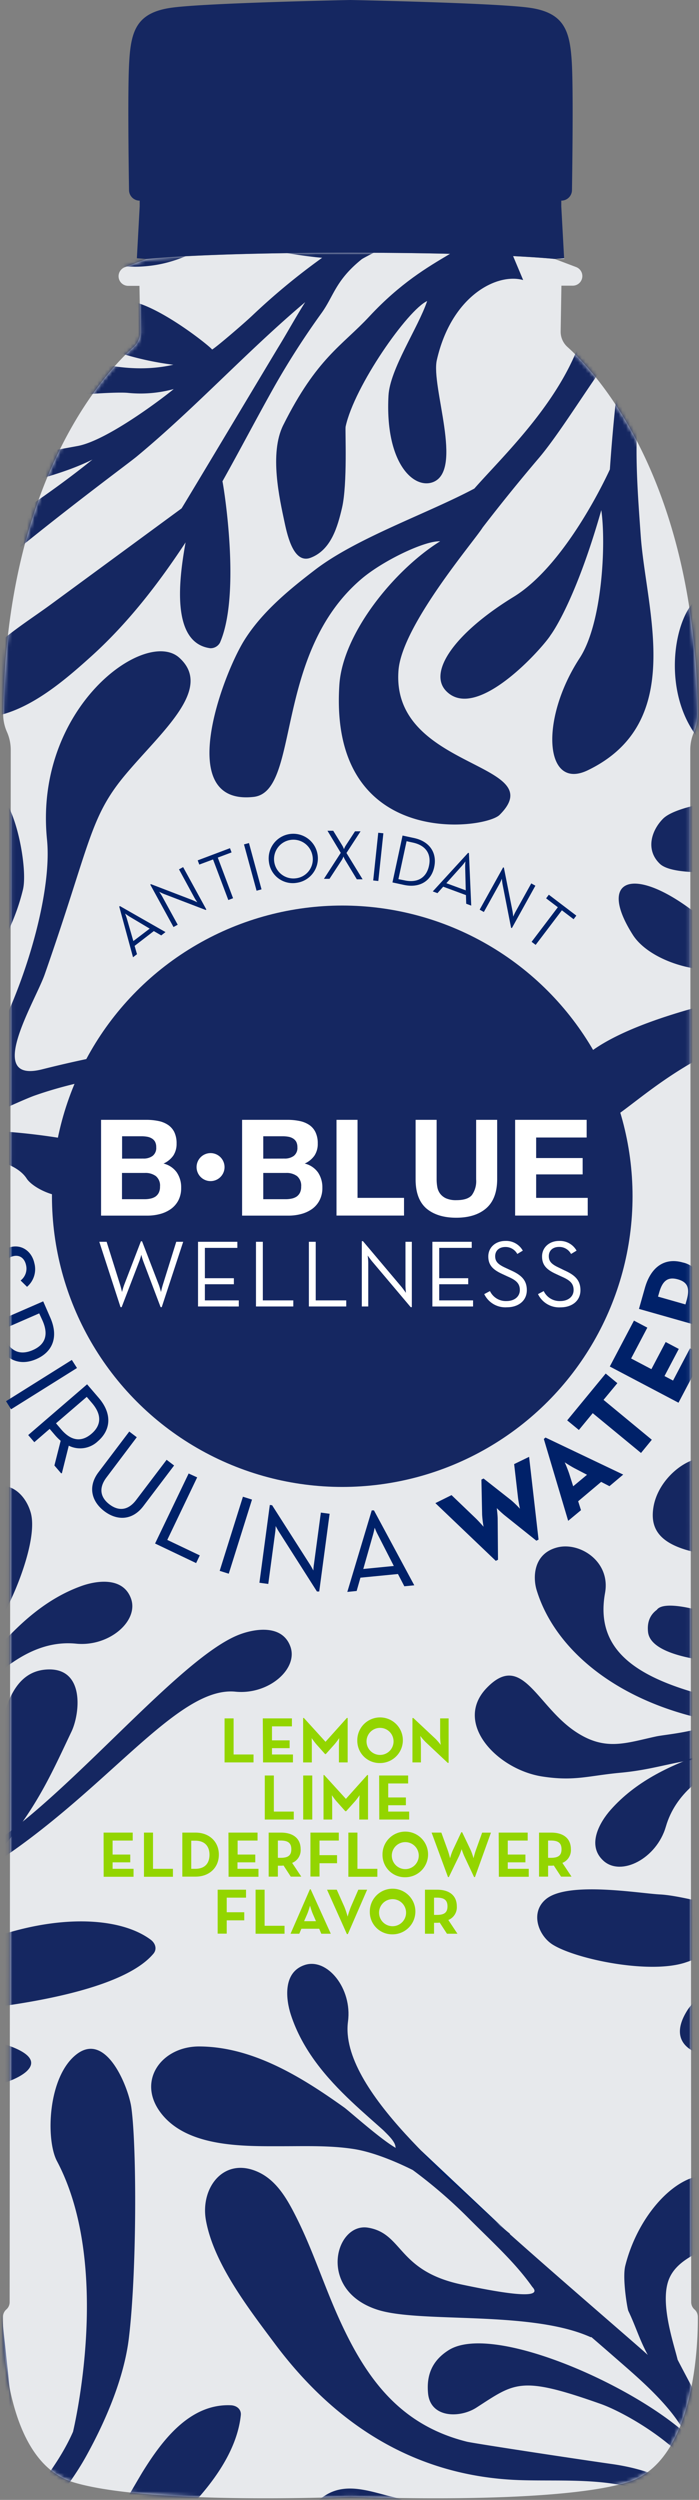 <svg width="189" height="675" viewBox="0 0 189 675" xmlns="http://www.w3.org/2000/svg" xmlns:xlink="http://www.w3.org/1999/xlink">
  <rect x="0" y="0" width="189" height="675" fill="#808080" stroke="none"/>
  <defs>
    <path
      d="M187.874 557.312a2.64 2.64 0 0 0-.898-1.967 2.595 2.595 0 0 1-.898-1.984l-.251-419.129a11.79 11.79 0 0 1 1.023-4.83 12.005 12.005 0 0 0 1.024-5.01c-.745-63.597-27.771-92.23-35.242-98.937a5.54 5.54 0 0 1-1.85-4.23l.207-12.327h3.089a2.595 2.595 0 0 0 .898-5.02l-5.81-2.199h2.578v-.18l-2.568.18S133.786 0 93.938 0c-39.847 0-55.21 1.724-55.21 1.724l-5.81 2.2a2.595 2.595 0 0 0 .898 5.019h3.08l.216 12.328a5.549 5.549 0 0 1-1.859 4.229C27.837 32.162.783 60.795.047 124.392a11.87 11.87 0 0 0 1.024 5.01 11.933 11.933 0 0 1 1.023 4.83l-.296 419.13a2.595 2.595 0 0 1-.898 1.983 2.64 2.64 0 0 0-.898 1.967c-.053 6.671.62 39.174 19.116 44.723 20.651 6.195 74.82 3.87 74.82 3.87s54.214 2.325 74.865-3.87c18.46-5.549 19.134-38.052 19.071-44.723Z"
      id="a" />
  </defs>
  <g transform="translate(.811)" fill="none" fill-rule="evenodd">
    <g transform="translate(0 68.239)">
      <mask id="b" fill="#fff">
        <use xlink:href="#a" />
      </mask>
      <use fill="#E7E9EC" fill-rule="nonzero" xlink:href="#a" />
      <path
        d="M-134.015 497.217c9.76-9.347 17.958-24.09 22.34-33.68.44-4.184-.342-6.14-1.49-10.343-.72-1.58-17.06-7.928-19.045-26.389-.987-9.212 11.888-32.395 15.677-31.147 5.18 1.706 2.972 23.453 2.972 27.727 0 7.614 0 17.706 7.417 27.367 1.337-3.233 2.693-6.5 3.986-9.778 2.02-4.983 4.31-9.877 6.707-14.68a54.672 54.672 0 0 0-.512-6.564c-.78-4.381-1.894-8.682-3.088-13.019-2.56-9.293-8.979-17.006-10.487-26.694-4.149-27.179-33.312-29.441-47.866-44.894-39.507-41.859 39.56-16.943 57.742 14.286 4.319 7.416 1.554 25.715 2.326 34.119.368-.638 12.058-31.614 12.776-34.425.656-3.142 2.173-9.876 2.218-10.164.494-2.774 1.302-7.066 4.256-8.215a5.782 5.782 0 0 1 6.178-.817c6.94 2.693 3.16 11.555 1.876 15.919a120.253 120.253 0 0 1-24.853 44.75s3.07 16.476 5.235 24.548c4.21-7.847 8.574-15.623 12.642-23.551 3.133-6.097 6.042-12.274 8.799-18.514 1.095-3.592 6.186-24.53 7.048-31.426 1.194-9.509-1.293-23.686 0-33.177 1.796-12.57 7.237-22.958 12.23-22.834 6.976.19 12.857 16.073 12.408 21.945-.656 8.7-3.592 19.754-6.564 27.88-2.756 7.614-5.62 15.192-8.763 22.68 1.356-1.203 6.231-3.07 7.677-4.292 7.3-6.222 11.331-10.91 13.253-19.25.96-4.167 2.29-14.762 7.183-16.97 3.349-1.509 5.18 3.995 5.773 7.695.853 5.387-3.996 21.252-13.62 30.016-9.123 8.314-21.298 17.786-31.346 25.957-6.41 11.987-13.468 23.686-19.995 35.646a215.822 215.822 0 0 0-9.23 19.52c7.65-3.09 13.126-6.286 16.413-13.334 2.01-4.283 2.747-9.104 6.285-12.723 3.663-3.762 11.367-6.77 14.438-.18 3.699 7.929-5.45 16.638-11.718 20.867-4.49 3.026-9.616 5.208-14.608 7.578-5.154 2.452-9.877 6.232-15.264 8.521-3.439 8.44-6.896 16.88-11.062 25.06-1.58 3.107-3.331 6.106-5.208 9.033 1.186-.79 2.37-1.563 3.511-2.344a258.283 258.283 0 0 1 29.63-17.23 213.892 213.892 0 0 1 22.097-9.392 34.245 34.245 0 0 0 8.979-6.734c5.387-5.97 8.493-13.468 11.798-20.454.332-.709 2.487-14.366 3.277-19.897 0-.404-2.649-12.435-3.457-18.1-.593-4.203-4.238-19.188 3.86-20.212 8.1-1.023 9.842 11.098 9.626 15.138a151.48 151.48 0 0 1-2.693 20.651c2.9-2.819 7.452-7.353 9.67-19.035.161-.844-.386-19.528 1.095-26.505 1.15-5.387 5.863-21.899 12.57-23.892 5.388-1.599 9.132 2.514 10.398 6.868 2.047 7.03-4.274 22.447-7.74 28.14-10.63 17.58-29.585 54.124-29.63 54.178-.08.52-2.011 4.193-2.693 5.674-2.335 5.19-5.738 12.939-10.64 19.305 8.251-2.586 16.395-5.154 23.524-9.653.072-.08 8.763-6.58 17.958-35.915 2.01-6.401 3.43-18.711 13.566-19.313 10.47-.62 8.98 12.121 6.627 16.898-4.741 9.985-8.324 18.065-15.758 27.762-7.183 9.23-12.74 12.984-23.174 18.29-11.798 6.007-25.994 8.53-38.609 13.298a270.254 270.254 0 0 0-20.525 8.736c.62-.08 1.23-.17 1.894-.233 10.039-.898 20.32 1.445 30.348 2.45 2.075.216 4.247.387 6.492.522a85.379 85.379 0 0 0 14.653-4.589c.656-.296 14.43-7.039 16.575-7.99 20.651-9.159 40.279-9.051 49.545-2.218 1.356.996 1.796 2.594.781 3.807-10.496 12.516-52.777 16.161-70.034 16.637-3.385.099-17.221-1.095-17.958-1.176 4.32 1.32 8.629 2.757 12.903 4.148a196.877 196.877 0 0 0 20.247 1.985c3.915.215 27.762 3.842 20.373 10.325-3.51 3.017-14.609 6.582-22.169 1.733-7.057-4.49-30.635-12.516-45.89-16.162-6.133-1.562-12.283-3.053-18.46-4.57a43.933 43.933 0 0 0-14.6 3.35.189.189 0 0 1-.17 0c-.701.403-1.41.79-2.102 1.202a176.702 176.702 0 0 0-17.535 11.448c-2.29 1.733-4.49 3.592-6.842 5.28-1.724 2.253-8.341 7.964-8.979 16.404.018.054-5.207-11.008-3.475-12.67ZM350.632 194.453c-3.753 1.652-7.29 3.35-10.299 6.348-.987 1.374-8.978 16.377-10.63 22.932-7.183 27.79-40.405 50.873-49.249 54.94-11.933 5.496-18.945-.376-15.345-6.446 4.265-7.183 25.428-19.942 32.037-24.7 20.103-14.492 31.138-40.62 39.991-51.583-3.388.442-6.79.894-10.209 1.355-5.199.692-10.424 1.114-15.668 1.41a51.071 51.071 0 0 0-5.315 3.591c-3.34 2.784-6.438 5.8-9.527 8.907-6.644 6.663-11.932 14.043-17.553 21.783-10.335 14.213-24.027 44.436-41.58 45.684-5.226.377-11.745-1.949-10.64-9.482 1.409-9.553 14.913-29.63 21.423-32.53a212.635 212.635 0 0 0 27.879-15.704c-.719 0-14.133 4.597-16.862 5.388-2.972.96-35.43 6.922-35.664 7.003-2.595.898-15.767 4.014-18.757-2.694-3.789-8.449 27.314-18.855 39.22-15.65 6.285 1.706 36.74.476 36.857.467.117-.009 12.472-10.559 18.263-16.278-8.682.215-21.037-.476-29.702.18-27.681 2.091-50.649 7.075-57.194 8.78-40.306 10.488-49.536 36.814-57.689 24.647-15.784-23.596 56.171-34.604 78.115-38.088-1.679-.565-3.367-1.176-5.1-1.795-8.799-3.188-19.546-2.694-28.067-.216-10.9 3.152-24.764-1.733-29.064-8.512-10.775-16.916 2.621-19.493 22.536-1.185 5.199 4.777 20.813 1.437 28.939 2.487 11.942 1.536 23.92 2.864 35.7 7.426 13.243-.368 26.559 0 39.838-.279 7.02-.188 14.027-.73 20.993-1.625-6.286-4.974-11.673-8.08-19.224-7.452-4.597.368-9.033 2.065-13.8.835-4.966-1.293-11.224-6.357-7.13-12.148 4.93-6.959 16.719-3.421 23.345-.153 4.723 2.334 9.06 5.63 13.468 8.71 4.57 3.187 10.057 5.387 14.573 8.772 8.808-1.159 17.625-2.317 26.568-2.739 3.387-.153 6.78-.135 10.164.054l-3.681-1.85a250.274 250.274 0 0 1-28.903-16.763 209.331 209.331 0 0 1-18.63-14.178 33.338 33.338 0 0 0-10.048-4.363c-7.677-1.706-15.497-.7-23.022-.117-.763.063-13.369 4.84-18.433 6.833-.332.224-9.257 8.26-13.666 11.672-3.268 2.523-14.195 12.849-18.98 6.492-4.786-6.357 4.722-13.639 8.197-15.426a148.805 148.805 0 0 1 18.855-7.73c-3.789-1.087-9.822-2.757-20.786 1.005-.799.279-16.359 9.76-22.985 11.88-5.127 1.633-31.668 5.342-36.58.655-3.941-3.762-2.28-8.98.8-12.122 4.965-5.126 31.335-6.94 37.863-6.77 20.023.512 60.158-1.095 60.158-1.104.475-.189 4.489-.332 6.096-.485 5.531-.53 13.729-1.392 21.495-.305-6.177-5.747-12.283-11.403-19.546-15.264-.1 0-15.426-3.78-43.556 6.456-65.007 23.65-64.728-30.95-53.72-41.59 11.232-10.945 15.075 19.394 29.8 23.803 26.99 8.08 32.324-6.842 52.553-2.694 10.334 2.146 12.238 4.732 21.773 11 10.775 7.092 19.754 17.894 29.9 26.253a262.65 262.65 0 0 0 17.31 13.163c-.367-.485-.736-.96-1.104-1.49-5.576-8.081-8.592-17.904-12.57-26.883a145.954 145.954 0 0 0-2.694-5.746 82.847 82.847 0 0 0-10.954-10.2c-.574-.413-12.938-8.817-14.779-10.182-7.65-5.63-20.561-15.866-19.25-27.008.188-1.625 3.69-8.252 7.578-8.081 15.91.781 27.888 28.58 36.651 42.99 1.715 2.82 7.39 15.111 7.668 15.767-.97-4.301-1.84-8.647-2.694-12.939a190.107 190.107 0 0 0-8.08-18.1c-1.706-3.43-9.042-18.407.547-18.425 19.502 0 24.243 8.682 18.487 14.41-3.438 3.44-8.018 10.246-6.94 14.96.718 1.741 1.41 3.492 2.02 5.27a102.627 102.627 0 0 1 5.477 26.092c1.634 5.944 3.35 11.87 5.046 17.841a42.73 42.73 0 0 0 9.877 10.774c.041.041.067.095.072.153l2.038 1.203c5.944 3.421 14.572 3.592 18.155 9.32 2.63 4.283-12.193 8.494-22.456 9.383Z"
        fill="#152761" fill-rule="nonzero" mask="url(#b)" />
      <path
        d="M-77.062 734.463s11.403-1.572 37.468-43.996c5.675-9.23-.197-21.082-1.796-31.246-1.93-3.592-3.878-7.03-7.093-9.805-1.445-.898-16.997-7.695-23.659-8.898-28.247-5.091-44.086-30.25-46.887-39.552-1.616-5.387 2.424-10.406 6.16-11.456 5.126-1.446 9.49 5.171 12.408 8.143 10.56 10.775 42.676 41.464 56.566 48.216-.682-3.349-1.391-6.698-2.1-10.083-1.078-5.136-1.886-10.316-2.569-15.524a53.576 53.576 0 0 0-3.986-5.028c-3.026-3.125-6.285-5.99-9.59-8.844a135.633 135.633 0 0 0-23.021-15.884c-23.255-12.893-29.8-37.594-28.355-58.568.368-5.226 5.692-12.84 13.28-12.292 9.643.691 3.726 25.832 9.113 40.404 2.9 7.839 12.57 20.265 17.733 26.64 0-.718 1.266-12.57.323-15.264-1.185-2.89-3.654-9.194-3.753-9.418-1.113-2.523-2.792-6.43-1.023-8.98a5.612 5.612 0 0 1 4.543-4.013c7.084-1.616 9.715 7.435 10.19 11.843.18 1.68-4.489 30.061-4.489 30.187 0 .126 11.457 11.672 17.599 16.997-.898-8.638-1.572-17.311-2.595-25.93a327.145 327.145 0 0 0-2.981-19.754c-1.248-9.32-7.839-24.8-10.775-30.896-4.875-10.128-10.774-17.24-19.34-20.948-14.887-6.428-11.672-19.295-7.596-21.908 5.747-3.645 20.508.431 25.006 5.657a63.255 63.255 0 0 1 12.57 24.01c1.913 7.658 3.726 15.353 5.262 23.12.44-1.716.898-3.448 1.427-5.226 2.523-8.979 1.949-17.464-2.433-25.14-2.056-3.592-4.884-7.534-2.11-11.996 1.886-3.044 5.908-5.037 9.392-3.924 5.244 1.67 4.74 8.781 4.956 12.884.329 7.114.043 14.243-.853 21.307-1.427 11.96-3.044 24.781-6.716 36.867 1.347 13.18 2.002 26.487 3.232 39.713.665 7.04 1.796 13.944 3.179 20.813 4.49-6.672 7.183-12.256 6.007-19.754-.71-4.552-2.694-8.853-1.859-13.701.898-5.046 5.504-11.673 11.583-8.01 7.308 4.4 4.65 16.414 1.885 23.256-1.975 4.884-4.938 9.454-7.686 14.078-2.837 4.795-4.615 10.434-7.667 15.183 1.795 8.7 3.591 17.41 4.704 26.29.413 3.376.629 6.752.71 10.146.53-1.284 1.06-2.559 1.562-3.816a249.51 249.51 0 0 1 14.582-30.06 208.119 208.119 0 0 1 12.75-19.637 33.159 33.159 0 0 0 3.59-10.344c1.114-7.685-.466-15.416-1.58-22.869-.116-.763-5.818-12.983-8.188-17.885-.242-.315-8.916-8.61-12.66-12.76-2.765-3.07-13.863-13.198-7.874-18.441 5.988-5.244 13.944 3.69 15.982 7.03a146.964 146.964 0 0 1 9.077 18.19c.808-3.86 2.02-10.001-2.54-20.65-.342-.781-10.955-15.587-13.559-22.043-2.01-4.992-3.672-13.28.638-18.523 3.466-4.211 8.754-2.936 12.148-.108 5.486 4.57 5.244 12.83 5.558 19.35.979 20.013 5.558 59.888 5.576 59.932.215.467.655 4.49.898 6.043.898 5.477 2.406 13.585 1.903 21.414 5.27-6.59 10.46-13.1 13.774-20.65 0-.1 10.837-44.41-4.346-73.06-3.07-5.783-2.523-22.87 5.342-28.877 8.126-6.204 14.034 9.204 14.761 14.366 1.49 10.595 1.49 44.697-.673 62.394-1.284 10.478-6.052 21.917-11.6 31.892-6.259 11.269-16.342 21.047-23.929 31.758a290.24 290.24 0 0 0-11.843 18.245c.458-.404.898-.817 1.41-1.22 7.64-6.16 17.212-9.878 25.867-14.547 1.796-.96 3.646-2.002 5.531-3.115a82.793 82.793 0 0 0 9.356-11.673c.368-.601 7.839-13.557 9.05-15.497 5.047-8.08 12.526-18.28 23.74-17.805 1.635.072 2.865 1.132 2.694 2.694-1.67 15.838-18.756 30.833-32.476 40.647-2.693 1.921-14.527 8.494-15.156 8.817 4.22-1.284 8.485-2.47 12.696-3.672 7.488-2.263 11.672-5.998 17.455-9.42 3.286-1.957 14.366-7.712 11.96 1.554-1.132 4.31-4.49 5.163-8.243 6.608-4.49 1.796-9.114 3.287-13.738 4.705a91.06 91.06 0 0 1-5.1 2.416 102.843 102.843 0 0 1-25.607 7.317c-5.81 2.074-11.592 4.22-17.41 6.357a42.532 42.532 0 0 0-9.984 10.703.207.207 0 0 1-.144.09c-.35.71-.71 1.41-1.05 2.119a174.242 174.242 0 0 0-7.947 18.801c-.897 2.694-1.714 5.388-2.693 8-12.014 36.813-38.052 59.26-43.996 62.933l.072-17.42Z"
        fill="#152761" fill-rule="nonzero" mask="url(#b)" />
      <path
        d="M235.857-130.192s-8.98 4.49-19.413 46.025c-2.28 9.05 5.576 16.988 9.536 24.755 2.505 2.388 4.983 4.597 8.323 5.943 1.41.315 15.902 1.482 21.675.584 24.45-3.771 47.731 5.998 51.897 13.082a5.127 5.127 0 0 1-1.796 7.066c-3.833 2.595-9.418 1.159-12.75-.053-12.668-4.616-50.343-13.271-61.89-16.521 1.419 2.514 2.864 5.028 4.31 7.56 2.2 3.852 4.193 7.82 6.087 11.843a45.253 45.253 0 0 0 4.57 2.972c3.278 1.688 6.672 3.097 10.129 4.49 7.416 2.962 14.985 4.614 22.94 6.41 14.618 3.313 43.098 3.834 49.635 17.203 1.957 3.978 2.164 9.877-4.193 11.565-8.081 2.137-28.4-1.67-32.746-5.81a174.897 174.897 0 0 0-21.37-16.62c.225.567 8.154 9.545 9.617 11.44 1.706 2.011 5.343 6.42 5.486 6.572 1.553 1.724 3.942 4.418 3.143 6.959a4.965 4.965 0 0 1-2.694 4.49c-5.387 3.285-9.877-3.305-11.385-6.735-.584-1.31-10.02-24.575-10.065-24.664-.045-.09-12.382-6.232-18.784-8.836 2.927 6.743 5.729 13.558 8.782 20.248a279.399 279.399 0 0 0 7.515 15.147c1.795 2.532 12.803 16.44 16.853 20.471 5.594 5.567 13.145 9.643 18.685 15.264 7.272 7.542 4.292 13.226 1.598 16.485-3.771 4.552-9.536 5.387-13.145 2.137-5.387-4.804-8.736-12.678-12.57-18.739-3.538-5.656-6.995-11.376-10.245-17.23.08 1.509.117 3.044.17 4.624.243 7.991 2.883 14.663 8.459 19.682 2.612 2.352 5.935 4.723 4.803 9.113-.763 2.99-3.546 5.72-6.68 5.791-4.732.117-6.141-5.773-7.38-9.032a104.665 104.665 0 0 1-4.768-17.473c-1.904-10.065-3.861-20.884-3.96-31.686-4.49-10.29-8.44-20.867-12.84-31.21a173.497 173.497 0 0 0-7.946-15.92c-1.975 6.645-2.693 11.906.144 17.626 1.75 3.484 4.49 6.402 5.037 10.568.539 4.328-1.517 10.963-7.434 9.706-7.112-1.508-8.027-11.978-7.516-18.28.368-4.49 1.617-8.98 2.694-13.532 1.104-4.669 1.104-9.724 2.388-14.42-3.699-6.527-7.416-13.064-10.577-19.924-1.203-2.612-2.244-5.288-3.178-8-.108 1.186-.216 2.362-.305 3.52a216.388 216.388 0 0 1-4.23 28.382 181.281 181.281 0 0 1-5.387 19.448 28.211 28.211 0 0 0-.296 9.365c1.069 6.608 4.346 12.417 7.183 18.128a103.875 103.875 0 0 0 8.234 9.966c.287.18 12.84 4.957 17.284 4.49 7.102-.773 13.468 4.489 9.876 10.343-2.936 4.786-10.954 3-14.051 1.85a26.936 26.936 0 0 1-12.256-8.36c.323 3.35 4.965 18.192 10.253 26.416 6.94 10.775 19.924 18.065 23.713 22.555 2.927 3.475 16.602 18.855 14.366 24.323-1.75 4.373-17.957-2.46-21.486-3.807-5.666-2.164-11.403-10.774-14.68-15.2-25.473-34.57-23.201-66.596-23.228-66.623-.297-.314-1.697-3.44-2.308-4.624-2.182-4.166-5.468-10.317-7.066-16.79-2.622 6.805-6.195 15.542-5.935 23.748 0 .081 2.738 37.55 22.537 56.486 3.995 3.825 10.415 18.227 5.513 25.284-5.064 7.29-23.686-8.61-28.31-13.675-16.243-17.832-4.49-27.574-8.387-46.492-1.795-8.799-.278-20.48 1.697-30.097 2.245-10.882 10.335-20.759 13.81-31.542a235.824 235.824 0 0 0 5.01-18.056c-.27.449-.53.898-.835 1.373-4.597 7.085-11.51 12.777-17.41 18.955a152.438 152.438 0 0 0-3.735 4.067 72.495 72.495 0 0 0-4.66 12.031c-.153.584-2.945 13.145-3.439 15.058-2.074 7.92-5.567 13.226-14.887 15.973-1.356.395-2.63-.108-2.89-1.4-2.695-13.271 7.451-25.141 16.16-36.876 1.707-2.308 9.716-10.928 10.147-11.367-3.125 2.217-6.285 4.372-9.455 6.518-5.549 3.924-8.08 8.081-11.879 12.49-2.2 2.505-9.831 10.262-10.209 2.083-.17-3.798 2.38-5.441 5.055-7.641 3.26-2.694 6.636-5.208 10.057-7.65 1.158-1.15 2.334-2.29 3.591-3.367a92.014 92.014 0 0 1 19.08-13.11c4.23-3.294 8.413-6.652 12.642-10.002a37.71 37.71 0 0 0 5.432-11.412.17.17 0 0 1 .1-.107c.107-.674.215-1.338.313-2.012.906-5.77 1.47-11.59 1.688-17.427.054-2.398 0-4.795.117-7.183.386-33.159 15.955-58.569 19.87-63.184l4.445 14.016Z"
        fill="#002169" fill-rule="nonzero" mask="url(#b)" />
      <path
        d="M102.791 506.959c3.915 3.591 3.116 4.337 3.43 4.777-3.96-2.21-12.723-10.039-13.926-10.9-11.412-8.144-24.691-16.45-39.228-16.504-10.389-.036-17.275 9.662-9.967 18.479 7.31 8.817 22.214 8.467 32.414 8.458 6.41 0 12.974-.234 19.331.754 4.83.754 10.775 3.098 15.946 5.674a131.296 131.296 0 0 1 14.654 12.57c6.895 6.932 12.965 12.31 17.66 18.973 3.673 3.906-10.37 1.212-19.276-.665-17.24-3.717-15.624-13.72-25.096-15.308-8.89-1.5-13.917 16.88 2.54 22.16 11.512 3.698 41.375.089 57.59 7.389.08.017.163.017.243 0 1.796 1.544 3.592 3.097 5.387 4.66 5.55 4.857 11.305 9.643 15.983 15.398a44.122 44.122 0 0 1 4.04 5.908c-15.596-13.791-52.445-29.746-64.019-22.447-4.678 2.945-6.006 7.004-5.566 11.673.646 6.707 8.628 6.698 13.055 3.852 10.487-6.743 11.843-8.71 33.598-1.015 6.043 2.12 22.106 10.855 28.768 22.528.602 2.1 1.14 4.229 1.652 6.384.27 1.122.539 2.217.808 3.313l-.116-.072a45.702 45.702 0 0 0-3.089-3.906c-6.438-7.3-15.48-10.658-24.934-12.004-11-1.563-37.558-5.612-39.264-6.043-18.37-4.588-27.53-17.464-34.91-34.02-3.923-8.8-6.877-18.039-11.223-26.64-2.38-4.723-5.217-9.823-10.263-12.14-9.293-4.265-15.704 4.238-14.15 12.983 2.092 11.78 11.753 24.135 18.765 33.536 16.54 22.034 38.259 35.718 66.102 36.66 13.414.45 28.983-1.302 40.755 6.474.646.431 1.266.898 1.858 1.356a40.693 40.693 0 0 0-2.568-.395c-12.911-1.5-24.61 3.672-35.834 9.419-10.406 4.974-28.67-9.931-38.609-12.32-5.818-1.391-12.238-3.968-17.876-.6-11.96 7.182-.476 17.517 8.08 21.961 12.41 6.465 32.252 9.805 47.283 1.365 8.34-4.678 18.765-11.008 28.283-12.885 7.677-1.508 13.935.153 19.753 3.763 3.268 5.602 5.773 11.77 9.446 17.06a91.583 91.583 0 0 0 9.203 16.637 221.674 221.674 0 0 1 7.605 11.448l5.657-1.607a123.073 123.073 0 0 0-6.42-10.407c-5.98-8.673-11.242-17.06-14.178-27.25-2.487-8.629-3.654-17.59-6.222-26.2a57.392 57.392 0 0 0-4.31-10.577c-2.1-6.842-5.962-13.379-9.23-19.754-.997-4.229-5.037-15.704-2.209-22.052 3.69-8.296 17.787-8.251 18.918-16.44.943-6.86-4.372-11.789-10.056-11.232-8.287.826-17.598 11.538-20.804 24.36-.835 3.312.548 11.59.827 12.183 2.136 4.49 2.873 7.444 5.252 11.888a181.69 181.69 0 0 0-2.334-2.074c-11.673-10.164-23.4-20.247-34.946-30.528a.79.79 0 0 0 0-.134M97.027 1.733c1.868-1.248 21.98-10.775 27.07-14.474a186.336 186.336 0 0 1 27.458-9.104l.36-5.388a166.673 166.673 0 0 0-50.049 18.694c-1.22.305-28.732 2.99-40.97.045-11.914-2.909-22.563-8.808-34.505-4.974C.146-4.965 17.412 1.796 18.526 1.67 28.645 3.214 38.054 5.998 50.122.629c10.954-4.867 24.198-.216 36.175.736a178.614 178.614 0 0 0-18.756 15.47c-2.496 2.37-9.787 8.602-11 9.311-.323-.673-13.97-11.672-22.159-13.082-3.906-.664-9.688.629-10.927 5.064-1.24 4.436 3.591 7.461 7.183 8.647a81.42 81.42 0 0 0 15.425 3.474c-8.018 1.796-15.802.898-24-1.239-14.689-3.816-36.355-5.387-46.896 8.835-3.151 4.238-.898 7.704 3.897 9.195 7.892 2.45 15.623-1.796 22.24-5.612 3.511-2.02 27.224-4.031 32.414-3.591a34.02 34.02 0 0 0 12.435-1.024c-1.041.952-17.508 13.81-25.966 15.372-48.414 8.978-76.706 10.334-95.175 23.2-7.56 5.253-14.968 13.19-4.66 22.017 6.474 5.584 10.056-14.51 79.704-33.653 8.081-2.218 16.638-4.175 24.135-7.901-18.63 15.021-42.038 28.651-56.8 35.646-16.071 7.614-36.812 17.418-43.95 32.691-3.071 6.6-7.821 22.106 1.643 25.805 9.463 3.7 20.579-15.264 26.604-21.998 29.297-32.62 80.063-69.316 84.463-72.961 15.928-13.19 29.863-28.472 45.558-41.689-2.693 4.274-5.073 8.611-7.183 12.032-2.801 4.624-24.754 41.302-26.245 43.664L12.887 95.004c-9.571 7.004-22.231 13.962-24.243 26.721a3.008 3.008 0 0 0 2.847 3.726c12.103 1.248 23.775-8.727 32.278-16.386 9.976-8.979 18.245-19.681 25.599-30.851-1.634 9.095-4.256 27.134 6.689 28.58a2.9 2.9 0 0 0 2.604-1.491c5.845-13.36.826-43.25.673-43.574 4.804-8.557 9.338-17.257 14.16-25.814a216.137 216.137 0 0 1 12.624-19.61c3.34-4.633 3.798-8.87 10.909-14.572ZM158.388 4.732c3.196 25.535-20.463 47.057-30.95 58.954-12.813 6.806-31.776 13.298-43.044 21.918-6.725 5.144-14.294 11.268-19.134 19.008-5.899 9.427-19.134 44.705 2.487 42.325 12.759-1.4 5.19-38.608 29.289-58.954 5.773-4.867 16.979-10.245 21.163-10.065-12.184 7.56-26.335 24.727-27.25 38.743-2.91 44.517 39.272 39.156 43.33 35.125 14.367-14.303-29.494-12.103-27.34-39.058.97-12.139 20.418-34.792 22.753-38.536a490.365 490.365 0 0 1 15.11-18.65c6.77-7.91 16.674-24.915 23.552-32.7-2.693 11.07-4.256 35.682-4.265 35.673-.009-.01-11.412 25.472-26.038 34.415-15.82 9.688-23.273 20.301-18.191 25.455 8.341 8.467 26.362-12.085 28.193-15.12 0 0 6.519-8.485 13.72-33.76 1.302 9.023.305 30.527-5.854 39.955-10.883 16.674-9.446 35.915 2.217 30.276 26.703-12.902 15.722-43.098 14.295-63.336-.782-11.008-1.599-21.441-.809-32.494.369-5.154 1.796-13.405 2.613-18.514.386-2.487 8.081-18.855 9.733-20.651l-25.58-.01Z"
        fill="#152761" fill-rule="nonzero" mask="url(#b)" />
      <path
        d="M33.152 140.868c9.805-11.673 23.812-23.156 14.51-31.516-9.15-8.215-39.336 13.531-35.763 49.114 2.092 20.903-14.653 65.464-29.18 72.611-17.16 8.45-22.313 12.57-36.275 25.94a63.997 63.997 0 0 0-3.906 4.085 116.015 116.015 0 0 1 6.106-12.803 122.785 122.785 0 0 1 21.612-27.673C-15.54 207.041.335 192.684 5.39 171.988c1.275-5.252-1.482-20.444-5.558-24.952-6.618-7.326-20.57-8.27-18.443 7.812 1.5 11.34-1.41 23.569-7.3 33.455-1.948 3.268-29.055 41.67-30.599 58.236-4.615 8.242-8.422 17.31-9.5 26.2a110.105 110.105 0 0 0-4.004 7.012c-3.16 5.998-31.596 33.796-31.623 48.198.01.48.18.941.485 1.311l5.773 7.093a1.24 1.24 0 0 0 2.2-.745c.233-18.918 17.957-34.64 33.625-60.409 6.5-10.72 16.387-18.73 26.784-25.527 1.472-.957 2.951-1.9 4.435-2.828 15.166-5.073 30.807-2.954 34.73 3.134 2.056 3.196 12.57 8.018 17.195 2.047 5.261-6.752-3.116-12.148-8.629-13.055a174.996 174.996 0 0 0-26.451-2.128c3.645-2.101 16.987-8.189 19.977-9.24 28.32-9.993 66.309-8.25 78.484-6.509 16.844 2.406 20.848 8.557 20.65 14.5-.34 11.26 19.108 7.875 16.513-5.387-4.238-21.45-58.11-23.694-113.537-9.715-15.82 3.987-1.795-18.442.71-25.715 12.363-35.34 12.04-42.227 21.845-53.908ZM-22.444 404.044c11.394-8.26 23.605-30.303 42.2-28.471 8.978.898 17.06-6.178 14.842-12.211-2.218-6.034-9.599-4.741-13.469-3.332-19.124 6.905-28.965 27.18-38.608 34.667l-4.965 9.347ZM-20.649 444.978c41.94-18.675 64.953-58.272 83.503-56.44 8.979.898 17.06-6.177 14.842-12.211-2.218-6.034-9.599-4.74-13.468-3.331-19.125 6.904-57.752 58.667-80.001 62.636l-4.876 9.346ZM217.217 400.103c13.369-3.287 22.752-5.675 36.13-9.087a211.809 211.809 0 0 1 21.468-4.121c-4.965 6.896-9.508 11.564-17.23 13.019-4.705.898-9.616.36-14.06 2.954-4.616 2.694-9.51 9.68-3.835 14.537 6.833 5.836 17.689-1.078 23.426-6.285 4.094-3.718 7.542-8.324 11.125-12.723 3.708-4.562 8.61-8.342 12.21-13.11 9.15-1.23 18.29-2.477 27.368-4.489a104.89 104.89 0 0 0 10.173-2.864c-1.077 1-2.14 1.975-3.187 2.927a262.08 262.08 0 0 0-24.396 25.338 221.775 221.775 0 0 0-14.815 19.816 34.46 34.46 0 0 1-8.88 7.291c-7.183 3.888-15.326 5.01-23.03 6.483-.781.152-14.716-1.311-20.337-1.976-.386-.143-11.51-5.988-16.862-8.305-3.969-1.715-17.733-9.374-20.786-1.472-3.053 7.9 8.44 12.803 12.409 13.683a148.688 148.688 0 0 0 20.956 2.802c-3.493 2.172-9.095 5.566-21.1 4.704-.898-.062-19.044-5.575-26.263-5.935-5.585-.278-24.674-3.591-30.761 1.159-4.552 3.591-2.209 9.984 1.742 12.417 6.366 3.933 26.37 8.081 36.067 4.723 19.673-6.842 60.553-15.497 60.598-15.488.53.054 4.624-.898 6.24-1.194 5.693-.98 14.142-2.353 21.621-5.621-4.624 7.65-13.908 15.605-20.13 21.612-.09.045-16.45 12.471-38.196 10.523-8.628-.772-23.973-6.357-29.944 3.304-5.737 9.275 2.765 12.256 8.135 12.48 10.056.44 31.237-.34 41.724-4.722a80.584 80.584 0 0 0 30.474-22.24c8.88-10.326 15.722-22.232 23.075-34.012 10.245-16.431 26.721-33.078 27.305-33.67a180.527 180.527 0 0 1 15.668-14.69c1.194-.97 5.118-8.197 5.567-10.837.242-1.419-1.455-2.523-2.434-1.527-8.34 8.53-22.15 9.635-28.13 8.871-4.211-.664-8.225-1.445-12.05-3.717-1.364-1.149-13.845-14.25-16.889-20.795-13.611-29.225-28.884-52.445-58.613-46.994-3.089.574-8.36 5.153-8.404 9.31-.117 11.754 19.25 13.28 28.184 15.264 11.933 2.694 39.677 43.197 53.873 49.087-3.51.485-7.049.943-10.595 1.419-5.387.718-10.775 1.733-16.09 2.873a52.48 52.48 0 0 1-6.285-2.262c-4.104-1.949-8.027-4.22-11.978-6.582-8.467-5.055-15.776-11.232-23.515-17.68-14.232-11.851-17.868-32.323-35.799-28.776-5.333 1.06-11.33 6.77-12.318 13.37-.961 6.383 2.253 11.07 16.467 12.866 8.628 1.095 23.784 9.508 32 15.794-.718.197-12.14 4.265-19.188 3.142a57.976 57.976 0 0 1-12.74-2.747c-3.861-1.509-13.73-4.184-15.606-1.5-1.634 1.203-2.693 3.08-2.361 6.016.898 7.73 22.662 8.548 27.26 8.377 8.08-.305 24-9.921 30.779-8.036 2.927 1.437 13.53 6.582 20.884 10.9-8.754 2.173-41.688 10.479-52.974 8.243-25.545-5.046-40.773-12.373-37.577-30.079 1.536-8.53-6.895-13.89-13-12.265-6.34 1.68-6.573 7.964-5.496 11.51 4.983 16.315 22.285 30.61 48.297 35.449-3.933 2.783-13.468 3.52-15.955 4.05-8.315 1.795-13.864 4.085-21.953-1.365-10.488-7.067-14.366-21.657-23.938-11.673-9.041 9.464 2.918 21.971 15.04 23.857 8.754 1.356 12.462-.207 21.216-1.015 8.162-.763 12.786-2.532 20.93-3.717"
        fill="#152761" fill-rule="nonzero" mask="url(#b)" />
      <path
        d="M309.95 595.885c-2.353 7.039 3.986 14.734-2.865 20.803a226.372 226.372 0 0 0-19.663 15.82 269.83 269.83 0 0 0-25.051 25.887c-.898 1.113-1.904 2.235-2.882 3.376 1.06-3.502 1.975-7.03 2.693-10.622 1.877-9.464 2.954-18.99 4.023-28.508 4.732-3.843 8.449-8.979 12.965-12.965 4.364-3.816 8.934-7.497 12.57-11.834 5.136-6.079-10.568-10.398-11.367-5.495-1.329 8.08-5.944 12.866-12.794 18.182a225.6 225.6 0 0 1 3.789-22.42c3.187-13.962 14.752-24.467 17.813-38.42 7.83-11.134 6.034-27.062 11.52-38.824a134.484 134.484 0 0 0 8.081-21.55c1.167-4.273 4.067-11.393-.736-14.86-3.197-2.307-7.982-1.624-10.945.854-4.346 3.645-2.757 8.592-1.877 13.001 1.895 9.374-.359 18.218-5.97 26.604-1.114 1.652-2.2 3.26-3.224 4.867 1.041-8.476 2.64-13.469-.18-21.469-3.17-9.06-7.281-18.155-.592-23.344 9.562-7.381 14.482-23.633 1.984-25.024-5.217-.575-24.36 19.95-22.617 33.221 1.427 9.958 8.08 13.334 10.711 23.049 3.233 11.798 1.105 22.051.198 31.425-.997 7.093-3.951 16.045-5.388 23.112-1.85 9.176-4.04 18.29-6.07 27.43-3.375-5.684-8.655-16.054-11.043-20.822a6.563 6.563 0 0 1-.332-5.109c2.756-7.946 10.702-32.135 9.329-44.849-1.105-10.164-6.905-22.07-11.673-21.37-4.642.683-9.526 6.007-4.193 17.141.117.225 5.19 11.26 1.562 41.886a.898.898 0 0 1-1.679.251c-3.735-8.736-10.532-22.32-11.672-30.222-3.529-24.126-15.264-29.253-24.718-30.78-8.081-1.31-11.673 3.107-12.687 8.674-3.242 18.685 24.826 40.854 37.01 55.354 6.635 7.893 12.992 15.336 18.236 24.019 2.442 4.04 4.803 8.08 6.842 12.282a56.997 56.997 0 0 1 2.397 6.492c-1.06 5.558-1.975 11.143-2.595 16.763-.413 3.7-.808 7.372-1.239 11.026-10.137-22.447-37.971-45.737-47.165-74.03-1.383-4.273-6.977-9.49-12.705-9.741a6.384 6.384 0 0 0-6.977 5.89c-1.032 10.424 3.125 25.93 34.47 52.678 12.74 10.864 22.752 19.017 27.933 25.832 1.867 3.116 1.876 7.282 2.181 11.044-4.615-8.548-27.618-16.494-34.442-28.382-2.963-5.163-6.734-10.676-11.583-8.979-2.999 1.06-3.663 9.069-2.873 13.468.988 5.388 3.735 9.159 7.318 10.056 4.633 1.168 13.468-.09 16.386 1.096 7.372 2.98 10.577 5.387 12.319 7.749-4.58-.997-12.678-3.942-17.185-2.874-3.134.746-7.605 2.182-7.345 8.71.26 6.527 8.925 1.706 11.753 1.041 8.279-1.93 11.421-2.334 14.088-2.137 3.16.53 9.427-.08 11.124 10.883-.61 9.22-.951 19.017-7.865 24.862-40.952 34.64-53.163 32.422-53.163 32.422l-5.845 17.77c7.3-1.752 41.508-15.965 66.209-49.653 1.85-2.398 3.592-4.885 5.387-7.291a185.86 185.86 0 0 1 14.411-16.575 67.73 67.73 0 0 1 1.796-1.796.198.198 0 0 0 .17 0 46.223 46.223 0 0 1 13.81-7.56c6.69-.224 13.333-.476 19.969-.646a110.933 110.933 0 0 0 28.705 1.023c2.02-.18 4.031-.449 6.042-.754 5.208.099 10.425.08 15.65-.198 4.301-.224 12.804.387 15.417-3.591 5.62-8.674-12.454-6.869-16.476-5.98a202.426 202.426 0 0 1-21.046 3.78c-4.714-.188-9.482-.404-14.24-.512.754-.116 15.093-2.864 18.487-3.932 17.356-5.388 39.901-15.04 46.94-30.69.683-1.517-.224-3.017-1.876-3.591-11.322-4.265-22.447 3.708-30.303 10.245-1.895 1.58-13.9 12.336-14.483 12.821a88.495 88.495 0 0 1-13.468 8.826 163.34 163.34 0 0 1-6.707 1.33c-10.434 1.849-21.486 2.46-31.426 6.195-.655.242-1.239.511-1.84.772a279.514 279.514 0 0 1 18.262-14.699c11.367-8.413 28.427-15.847 38.654-25.293 9.032-8.35 17.122-17.31 21.208-27.933 4.22-10.98 8.027-22.707 10.065-34.047.988-5.495-.314-20.095-10.72-16.476-10.084 3.502-17.447 20.651-15.902 27.502 6.833 30.528-3.358 40.736-7.686 44.382-6.85 6.465-15.147 10.891-22.761 15.865 3.151-7.838 5.755-8.574 5.962-14.77.332-10.478-14.69-1.93-16.306 2.856Z"
        fill="#002169" fill-rule="nonzero" mask="url(#b)" />
      <path
        d="M134.504 532.836c-11.25-11.323-43.69-36.732-41.221-55.247 1.185-8.916-5.603-17.239-11.673-15.264-6.07 1.976-5.073 9.428-3.798 13.379 6.286 19.349 26.182 29.881 33.33 39.803l23.362 17.329Z"
        fill="#152761" fill-rule="nonzero" mask="url(#b)" />
      <path
        d="m-9.695 269.929 1.347 1.57a5.594 5.594 0 0 0-2.002 5.873c.52 2.343 2.227 3.897 4.364 3.42 2.137-.475 2.801-1.948 3.367-4.722l.386-1.796c.673-3.16 1.715-5.037 4.534-5.656 2.82-.62 5.333 1.212 5.998 4.238a6.079 6.079 0 0 1-1.796 6.114l-1.472-1.445a4.211 4.211 0 0 0 1.373-4.22c-.44-1.985-1.867-2.946-3.591-2.56-1.724.387-2.362 1.509-2.9 4.005l-.386 1.796c-.746 3.672-2.02 5.764-5.046 6.429-3.314.727-5.918-1.464-6.708-5.073-.853-3.897.638-6.438 2.532-7.973ZM10.777 283.379l1.868 4.283c2.253 5.171.538 9.06-3.718 10.909-4.256 1.85-8.242.449-10.496-4.723l-.988-2.28-4.686 2.038-.898-2.003 18.918-8.224ZM.155 292.977c1.85 4.22 4.768 4.866 7.928 3.51 3.16-1.355 4.651-3.914 2.793-8.161l-.997-2.173-10.667 4.651.943 2.173ZM164.314 300.663l6.366-12.077 3.295 1.733-4.382 8.324 5.801 3.052 3.86-7.326 3.224 1.697-3.861 7.326 2.631 1.383 4.579-8.7 3.304 1.742-6.563 12.453zM196.143 276.034l-1.301 4.732-5.944 1.84a8.79 8.79 0 0 1-.243 1.195l-.404 1.4 4.938 1.401-1.158 4.085-19.852-5.63 1.554-5.485c1.58-5.55 5.18-8.126 10.02-6.752a6.447 6.447 0 0 1 5.082 5.575l7.308-2.36Zm-11.133 6.878c.952-3.331.314-5.091-2.487-5.881-2.802-.79-4.346.404-5.27 3.672l-.369 1.284 7.767 2.209.359-1.284Z"
        stroke="#002169" stroke-width=".36" fill="#002169" fill-rule="nonzero" mask="url(#b)" />
      <path
        d="M221.32 396.367c-11.897 7.516-36.894 10.667-42.092 28.607-2.506 8.637-12.068 13.53-16.845 9.248-4.776-4.283-.844-10.667 1.913-13.774 13.468-15.2 35.987-16.808 46.528-23.012l10.496-1.069Z"
        fill="#152761" fill-rule="nonzero" mask="url(#b)" />
    </g>
    <path
      d="m149.149 69.918 2.568-.18-.764-14.007v-1.553a2.882 2.882 0 0 0 2.892-2.837c.107-7.489.368-27.69-.054-34.569-.512-8.52-2.047-13.414-11.61-14.707C132.62.772 93.938 0 93.938 0S55.24.772 45.695 2.065c-9.544 1.293-11.097 6.186-11.573 14.707-.422 6.878-.162 27.08-.045 34.569a2.873 2.873 0 0 0 2.882 2.837v1.553l-.763 14.007 2.568.18s15.327-1.68 55.174-1.68c39.848 0 55.21 1.68 55.21 1.68Z"
      fill="#152761" fill-rule="nonzero" />
    <path d="M113.081 580.71c4.238 5.486 9.158 9.132 14.258 13.819l9.706 8.736" fill="#002169" fill-rule="nonzero" />
    <path
      d="M132.888 57.186c-4.328 10.954-17.06 10.271-33.814 28.238-7.407 7.964-14.204 11.187-23.3 29.37-3.816 7.631-.987 19.914.377 26.343.844 3.978 2.595 11.179 7.058 9.455 5.548-2.128 7.272-8.44 8.458-13.468 1.517-6.537.799-21.127.97-21.918 2.343-10.927 16.826-31.578 22.051-33.921-2.451 7.255-10.083 18.38-10.46 25.562-.952 18.039 6.707 25.311 12.013 23.345 8.369-3.16-.565-25.859 1.06-32.97 3.978-17.437 16.341-23.596 23.345-21.603l-7.758-18.433Z"
      fill="#152761" fill-rule="nonzero" />
    <circle fill="#152761" fill-rule="nonzero" cx="91.729" cy="323.002" r="78.492" />
    <path stroke="#002169" stroke-width=".36" fill="#002169" fill-rule="nonzero"
      d="m18.553 367.447 1.203 1.876-17.509 10.954-1.176-1.876zM15.778 397.615l-1.679-1.957 1.697-6.69a13.262 13.262 0 0 1-1.562-1.534l-1.598-1.868-4.149 3.591-1.418-1.652 15.65-13.468 3.026 3.52c3.672 4.283 3.178 8.548-.207 11.457a6.761 6.761 0 0 1-7.874 1.077l-1.886 7.524Zm-.17-11.528c3.043 3.546 5.98 3.295 8.449 1.176 2.469-2.119 3.151-5.028.134-8.548l-1.526-1.796-8.584 7.372 1.527 1.796ZM25.969 397.624l8.207-10.837 1.741 1.32-8.08 10.712c-2.218 2.927-1.724 5.584.844 7.533 2.568 1.948 5.252 1.697 7.47-1.23l8.126-10.703 1.733 1.32-8.207 10.828c-2.918 3.843-6.959 3.861-10.299 1.33-3.34-2.533-4.453-6.43-1.535-10.273ZM50.284 398.1l1.975.898-8.081 16.88 8.79 4.184-.835 1.751-10.774-5.127zM64.991 404.359l2.11.664-6.178 19.672-2.11-.664zM74.715 413.427c-.476-.763-1.159-2.083-1.159-2.083s0 1.473-.134 2.343l-1.85 13.8-2.038-.278 2.765-20.65.36.044 10.271 16.072c.476.763 1.159 2.083 1.159 2.083s0-1.463.161-2.334l1.85-13.8 2.011.269-2.765 20.651h-.36l-10.271-16.117ZM99.837 408.004h.36l10.72 19.897-2.298.224-1.724-3.313-10.389 1.015-1.023 3.591-2.137.216 6.491-21.63Zm6.115 14.985-4.49-8.772c-.484-.898-1.023-2.361-1.023-2.361s-.278 1.517-.575 2.523l-2.693 9.472 8.78-.862ZM117.22 405.912l4.023-1.993 6.366 6.096c1.095 1.05 2.64 2.855 2.64 2.855a26.72 26.72 0 0 1-.521-3.905l-.189-9.347.377-.189 7.372 5.791a26.559 26.559 0 0 1 2.801 2.784s-.512-2.326-.682-3.834l-1.006-8.736 3.7-1.796 2.513 21.97-.377.19-8.574-6.851a32.324 32.324 0 0 1-2.398-2.236s.279 1.993.306 3.268l.09 11.062-.387.189-16.054-15.318ZM146.437 388.6l.278-.233 20.652 9.832-3.412 2.873-2.245-1.158-6.402 5.387.763 2.407-3.16 2.621-6.474-21.728Zm11.798 9.572-3.448-1.796c-1.4-.718-3.33-2.029-3.33-2.029a38.043 38.043 0 0 1 1.454 3.592l1.167 3.69 4.157-3.457ZM159.429 381.319l-3.744 4.543-2.882-2.37 10.182-12.364 2.873 2.371-3.735 4.507 13.055 10.774-2.694 3.287z" />
    <path
      d="M38.683 302.369c1.13-.01 2.259.098 3.367.323.93.181 1.815.544 2.604 1.068a5.02 5.02 0 0 1 1.688 1.976c.423.957.626 1.997.592 3.044a5.728 5.728 0 0 1-.897 3.259 6.546 6.546 0 0 1-2.631 2.137 6.16 6.16 0 0 1 3.591 2.406 7.111 7.111 0 0 1 1.176 4.14 7.183 7.183 0 0 1-.763 3.411 6.68 6.68 0 0 1-2.047 2.335 9.05 9.05 0 0 1-2.936 1.338 13.308 13.308 0 0 1-3.385.43H26.517V302.37h12.166Zm-.727 10.46a4.05 4.05 0 0 0 2.496-.718 2.694 2.694 0 0 0 .978-2.344c.021-.516-.09-1.029-.323-1.49a2.415 2.415 0 0 0-.898-.898 3.592 3.592 0 0 0-1.248-.449 8.62 8.62 0 0 0-1.463-.126H32.2v6.043l5.756-.018Zm.332 10.972a7.635 7.635 0 0 0 1.59-.162 3.95 3.95 0 0 0 1.337-.538c.379-.267.687-.62.898-1.033a3.52 3.52 0 0 0 .341-1.67 3.313 3.313 0 0 0-1.122-2.837 4.723 4.723 0 0 0-2.963-.853h-6.196v7.093h6.115ZM59.9 315.262a3.78 3.78 0 1 1-1.105-2.801 3.816 3.816 0 0 1 1.105 2.801ZM76.843 302.369a16.26 16.26 0 0 1 3.376.323 7.327 7.327 0 0 1 2.604 1.068 4.93 4.93 0 0 1 1.679 1.976c.43.955.637 1.996.601 3.044a5.666 5.666 0 0 1-.898 3.259 6.51 6.51 0 0 1-2.622 2.137 6.195 6.195 0 0 1 3.592 2.406 7.183 7.183 0 0 1 1.176 4.14 7.093 7.093 0 0 1-.781 3.411 6.572 6.572 0 0 1-2.038 2.335 9.131 9.131 0 0 1-2.936 1.338 13.352 13.352 0 0 1-3.385.43H64.65V302.37h12.193Zm-.719 10.46a4.067 4.067 0 0 0 2.496-.718 2.694 2.694 0 0 0 .98-2.344c.02-.516-.091-1.029-.324-1.49a2.559 2.559 0 0 0-.898-.898 3.592 3.592 0 0 0-1.248-.449 8.727 8.727 0 0 0-1.473-.126H70.37v6.043l5.755-.018Zm.324 10.972a7.725 7.725 0 0 0 1.598-.162 3.95 3.95 0 0 0 1.338-.538c.378-.267.686-.62.898-1.033a3.592 3.592 0 0 0 .34-1.67 3.34 3.34 0 0 0-1.122-2.837 4.75 4.75 0 0 0-2.972-.853H70.37v7.093h6.079ZM95.86 302.369v21.073h12.57v4.777H90.176v-25.85zM130.652 326.252c-1.957 1.694-4.65 2.544-8.08 2.55-3.43.006-6.142-.838-8.135-2.532-1.913-1.697-2.873-4.3-2.873-7.83V302.37h5.683v16.072c0 .692.06 1.383.18 2.065.111.65.373 1.264.763 1.796.422.548.975.983 1.607 1.266.879.362 1.825.53 2.775.493 2.029 0 3.43-.454 4.202-1.364a6.465 6.465 0 0 0 1.158-4.256v-16.072h5.683v16.072c-.018 3.501-1.005 6.105-2.963 7.811ZM157.813 302.369v4.776h-13.657v5.54h12.571v4.418h-12.571v6.339H158.1v4.777h-19.627v-25.85zM26.04 335.303h1.976l3.672 11.672c.234.763.494 1.895.494 1.895.156-.641.345-1.273.566-1.895l4.543-11.816h.306l4.552 11.816c.278.746.565 1.895.565 1.895s.252-1.15.485-1.895l3.646-11.672h1.876l-5.8 17.643h-.305L37.91 340.52a16.162 16.162 0 0 1-.512-1.724c-.149.583-.329 1.159-.539 1.724l-4.776 12.426h-.306l-5.737-17.643ZM52.735 335.303h10.631v1.643h-8.782v8.189h7.839v1.625h-7.839v4.363h9.168v1.644H52.735zM68.403 335.303h1.849v15.82h8.243v1.644H68.403zM82.706 335.303h1.849v15.82h8.252v1.644H82.706zM99.82 340.618c-.494-.592-1.213-1.616-1.213-1.616s.153 1.23.153 1.975v11.79h-1.742v-17.644h.305l10.425 12.355a35.486 35.486 0 0 1 1.203 1.616s-.126-1.23-.126-1.975v-11.816h1.715v17.643h-.305l-10.416-12.328ZM116.098 335.303h10.64v1.643h-8.791v8.189h7.839v1.625h-7.839v4.363h9.15v1.644h-10.999zM130.123 349.426l1.544-.817a4.74 4.74 0 0 0 4.49 2.694c2.029 0 3.59-1.131 3.59-2.98 0-1.85-1.104-2.695-3.285-3.646l-1.392-.647c-2.487-1.131-3.852-2.334-3.852-4.776 0-2.443 1.975-4.185 4.597-4.185a5.145 5.145 0 0 1 4.732 2.622l-1.49.898a3.592 3.592 0 0 0-3.206-1.885c-1.715 0-2.774 1.005-2.774 2.487 0 1.481.826 2.235 2.774 3.133l1.392.647c2.9 1.284 4.39 2.693 4.39 5.387 0 2.873-2.29 4.624-5.387 4.624a6.33 6.33 0 0 1-6.123-3.556ZM144.66 349.426l1.544-.817a4.74 4.74 0 0 0 4.489 2.694c2.03 0 3.592-1.131 3.592-2.98 0-1.85-1.105-2.695-3.287-3.646l-1.391-.647c-2.488-1.131-3.852-2.334-3.852-4.776 0-2.443 1.984-4.185 4.597-4.185a5.145 5.145 0 0 1 4.732 2.622l-1.49.898a3.592 3.592 0 0 0-3.242-1.903c-1.715 0-2.775 1.005-2.775 2.487 0 1.481.826 2.235 2.775 3.133l1.392.683c2.9 1.284 4.39 2.693 4.39 5.387 0 2.873-2.29 4.624-5.387 4.624a6.339 6.339 0 0 1-6.088-3.574Z"
      fill="#FFF" fill-rule="nonzero" />
    <path fill="#93D500" fill-rule="nonzero"
      d="M59.909 463.986h2.442v9.751h5.387v2.137h-7.829zM70.243 463.986h7.875v2.155H72.73v3.78h4.768v2.101H72.73v1.715h5.666v2.137h-8.081zM81.152 463.87h.198l5.854 6.438 5.774-6.438h.215v12.004h-2.361v-4.489c0-.8.08-2.074.08-2.074s-.718 1.041-1.275 1.679l-2.361 2.64h-.18l-2.361-2.64c-.557-.638-1.275-1.68-1.275-1.68s.045 1.312.045 2.075v4.49h-2.353V463.87ZM95.797 469.94a6.16 6.16 0 1 1 6.15 6.105 6.016 6.016 0 0 1-6.15-6.106Zm9.796 0a3.654 3.654 0 1 0-7.29.52 3.654 3.654 0 0 0 7.29-.52ZM114.248 470.361c-.507-.514-.98-1.06-1.418-1.634.093.721.15 1.446.17 2.173v4.974h-2.29v-11.986h.243l6.007 5.63c.499.51.963 1.053 1.391 1.625 0 0-.152-1.347-.152-2.164v-4.993h2.29v12.005h-.243l-5.998-5.63ZM70.782 479.412h2.451v9.742h5.387v2.146h-7.838zM81.17 479.412h2.452V491.3H81.17zM86.665 479.286h.189l5.863 6.438 5.773-6.438h.207V491.3h-2.361v-4.49c0-.808.09-2.083.09-2.083s-.719 1.05-1.276 1.68l-2.361 2.64h-.233l-2.362-2.64c-.557-.63-1.275-1.68-1.275-1.68s.09 1.275.09 2.084v4.489h-2.344v-12.014ZM101.705 479.412h7.838v2.146h-5.387v3.78h4.777v2.101h-4.777v1.715h5.666v2.146h-8.081zM27.199 494.829h7.874v2.145h-5.441v3.781h4.777v2.101h-4.777v1.75h5.666v2.146h-8.081zM38.117 494.829h2.443v9.777h5.387v2.146h-7.83zM48.488 494.829h3.591c3.655 0 6.285 2.424 6.285 5.943 0 3.52-2.585 5.944-6.285 5.944h-3.591V494.83Zm3.492 9.777c2.694 0 3.852-1.58 3.852-3.798 0-2.217-1.203-3.798-3.852-3.798h-1.077v7.596h1.077ZM60.959 494.829h7.866v2.145h-5.388v3.781h4.777v2.101h-4.813v1.75h5.675v2.146h-8.081zM80.65 506.716h-2.838l-1.957-3.007a4.49 4.49 0 0 1-.7.053h-.835v2.954h-2.487V494.83h3.322c3.322 0 5.324 1.589 5.324 4.489a3.7 3.7 0 0 1-2.298 3.69l2.469 3.708Zm-5.558-5.082c1.993 0 2.864-.637 2.864-2.316 0-1.68-.898-2.344-2.864-2.344h-.772v4.66h.772ZM83.128 494.829h7.668v2.145h-5.217v3.942h4.741v2.182h-4.741v3.591h-2.451zM93.382 494.829h2.451v9.777h5.387v2.146h-7.838zM102.612 500.772a6.16 6.16 0 1 1 6.16 6.106 6.025 6.025 0 0 1-6.16-6.106Zm9.796 0a3.645 3.645 0 1 0-7.271.54 3.645 3.645 0 0 0 7.27-.54ZM115.891 494.829h2.631l1.733 4.776c.296.817.629 2.146.629 2.146.19-.733.436-1.45.736-2.146l2.29-4.875h.242l2.334 4.884c.294.697.537 1.414.728 2.146 0 0 .332-1.329.628-2.146l1.715-4.776h2.38l-4.32 11.995h-.242l-2.693-5.737a18.012 18.012 0 0 1-.665-1.796s-.368 1.104-.682 1.796l-2.784 5.737h-.233l-4.427-12.004ZM134.028 494.829h7.839v2.145h-5.387v3.781h4.776v2.101h-4.776v1.75h5.674v2.146h-8.081zM153.719 506.716h-2.828l-1.967-3.007a4.49 4.49 0 0 1-.7.053h-.835v2.954h-2.451V494.83h3.286c3.331 0 5.324 1.589 5.324 4.489a3.7 3.7 0 0 1-2.298 3.69l2.469 3.708Zm-5.567-5.082c1.993 0 2.864-.637 2.864-2.316 0-1.68-.898-2.344-2.864-2.344h-.772v4.66h.772ZM58.041 510.245h7.668v2.146h-5.217v3.942h4.741v2.182h-4.741v3.591h-2.451zM68.295 510.245h2.442v9.742h5.387v2.146h-7.829zM82.984 510.137h.207l5.44 11.996h-2.567l-.566-1.347h-4.821l-.566 1.347H77.75l5.234-11.996Zm1.643 8.611-.898-2.065c-.35-.844-.718-2.137-.718-2.137a21.9 21.9 0 0 1-.7 2.137l-.898 2.065h3.214ZM87.617 510.245h2.622l2.047 4.58c.353.879.652 1.778.898 2.693a24.35 24.35 0 0 1 .898-2.694l1.993-4.579h2.38l-5.217 11.996h-.243l-5.378-11.996ZM99.182 516.189a6.16 6.16 0 1 1 6.15 6.106 6.025 6.025 0 0 1-6.15-6.106Zm9.796 0a3.654 3.654 0 1 0-7.29.52 3.654 3.654 0 0 0 7.29-.52ZM122.877 522.133h-2.837l-1.958-3.008a4.49 4.49 0 0 1-.7.054h-.835v2.954h-2.451v-11.888h3.286c3.322 0 5.324 1.59 5.324 4.49a3.7 3.7 0 0 1-2.298 3.69l2.469 3.708Zm-5.567-5.082c2.002 0 2.873-.638 2.873-2.317 0-1.679-.898-2.343-2.873-2.343h-.763v4.66h.763Z" />
    <path
      d="m31.428 244.788.189-.135 12.319 7.022-1.15.898-2.011-1.168-5.19 3.996.647 2.245-1.078.826-3.726-13.684Zm8.234 5.953-5.325-3.17a18.767 18.767 0 0 1-1.329-.897s.36.897.53 1.535l1.706 5.89 4.418-3.358ZM43.585 241.412c-.53-.207-1.364-.62-1.364-.62s.538.746.808 1.23l4.21 7.668-1.14.62-6.285-11.466.207-.108 11.16 4.283c.53.216 1.365.62 1.365.62s-.53-.755-.79-1.24l-4.166-7.658 1.113-.61 6.285 11.465-.197.108-11.206-4.292ZM56.793 232.065l-3.717 1.383-.431-1.14 8.727-3.287.431 1.141-3.726 1.4 4.13 10.972-1.284.485zM65.161 227.998l1.347-.359 3.394 12.498-1.338.368zM71.904 232.747a6.653 6.653 0 1 1 7.525 5.621 6.483 6.483 0 0 1-7.525-5.62Zm11.772-1.688a5.235 5.235 0 1 0-4.418 6.088 5.163 5.163 0 0 0 4.418-6.088ZM91.325 230.278l-3.591-5.962h1.553l2.505 4.077c.157.289.292.589.404.898.11-.313.252-.614.422-.898l2.56-3.924h1.499l-3.807 5.845 4.363 7.111h-1.562l-3.187-5.261a8.08 8.08 0 0 1-.431-.898 5.19 5.19 0 0 1-.413.898l-3.358 5.127h-1.5l4.543-7.013ZM101.462 224.855l1.383.144-1.365 12.884-1.382-.143zM108.035 225.61l3.08.664c4.22.898 6.285 3.977 5.486 7.811-.8 3.834-3.978 5.765-8.216 4.849l-3.08-.665 2.73-12.66Zm.512 12.094c3.744.808 5.989-.898 6.635-3.924.646-3.026-.682-5.504-4.427-6.285l-1.634-.36-2.208 10.246 1.634.323ZM125.768 230.27l.215.08.62 14.178-1.356-.503-.072-2.335-6.15-2.271-1.553 1.742-1.266-.467 9.562-10.425Zm-.647 10.136-.152-6.186a15.13 15.13 0 0 1 .063-1.616s-.575.781-1.015 1.266l-4.14 4.606 5.244 1.93ZM135.07 238.754c-.099-.556-.198-1.481-.198-1.481s-.34.853-.61 1.338l-4.247 7.64-1.131-.628 6.357-11.439.197.108 2.326 11.726c.098.557.197 1.482.197 1.482s.36-.844.629-1.33l4.247-7.64 1.113.62-6.348 11.438-.225-.08-2.307-11.754ZM150.02 244.968l-3.17-2.407.736-.978 7.435 5.647-.736.97-3.17-2.406-7.093 9.338-1.096-.827z"
      fill="#002169" fill-rule="nonzero" />
  </g>
</svg>